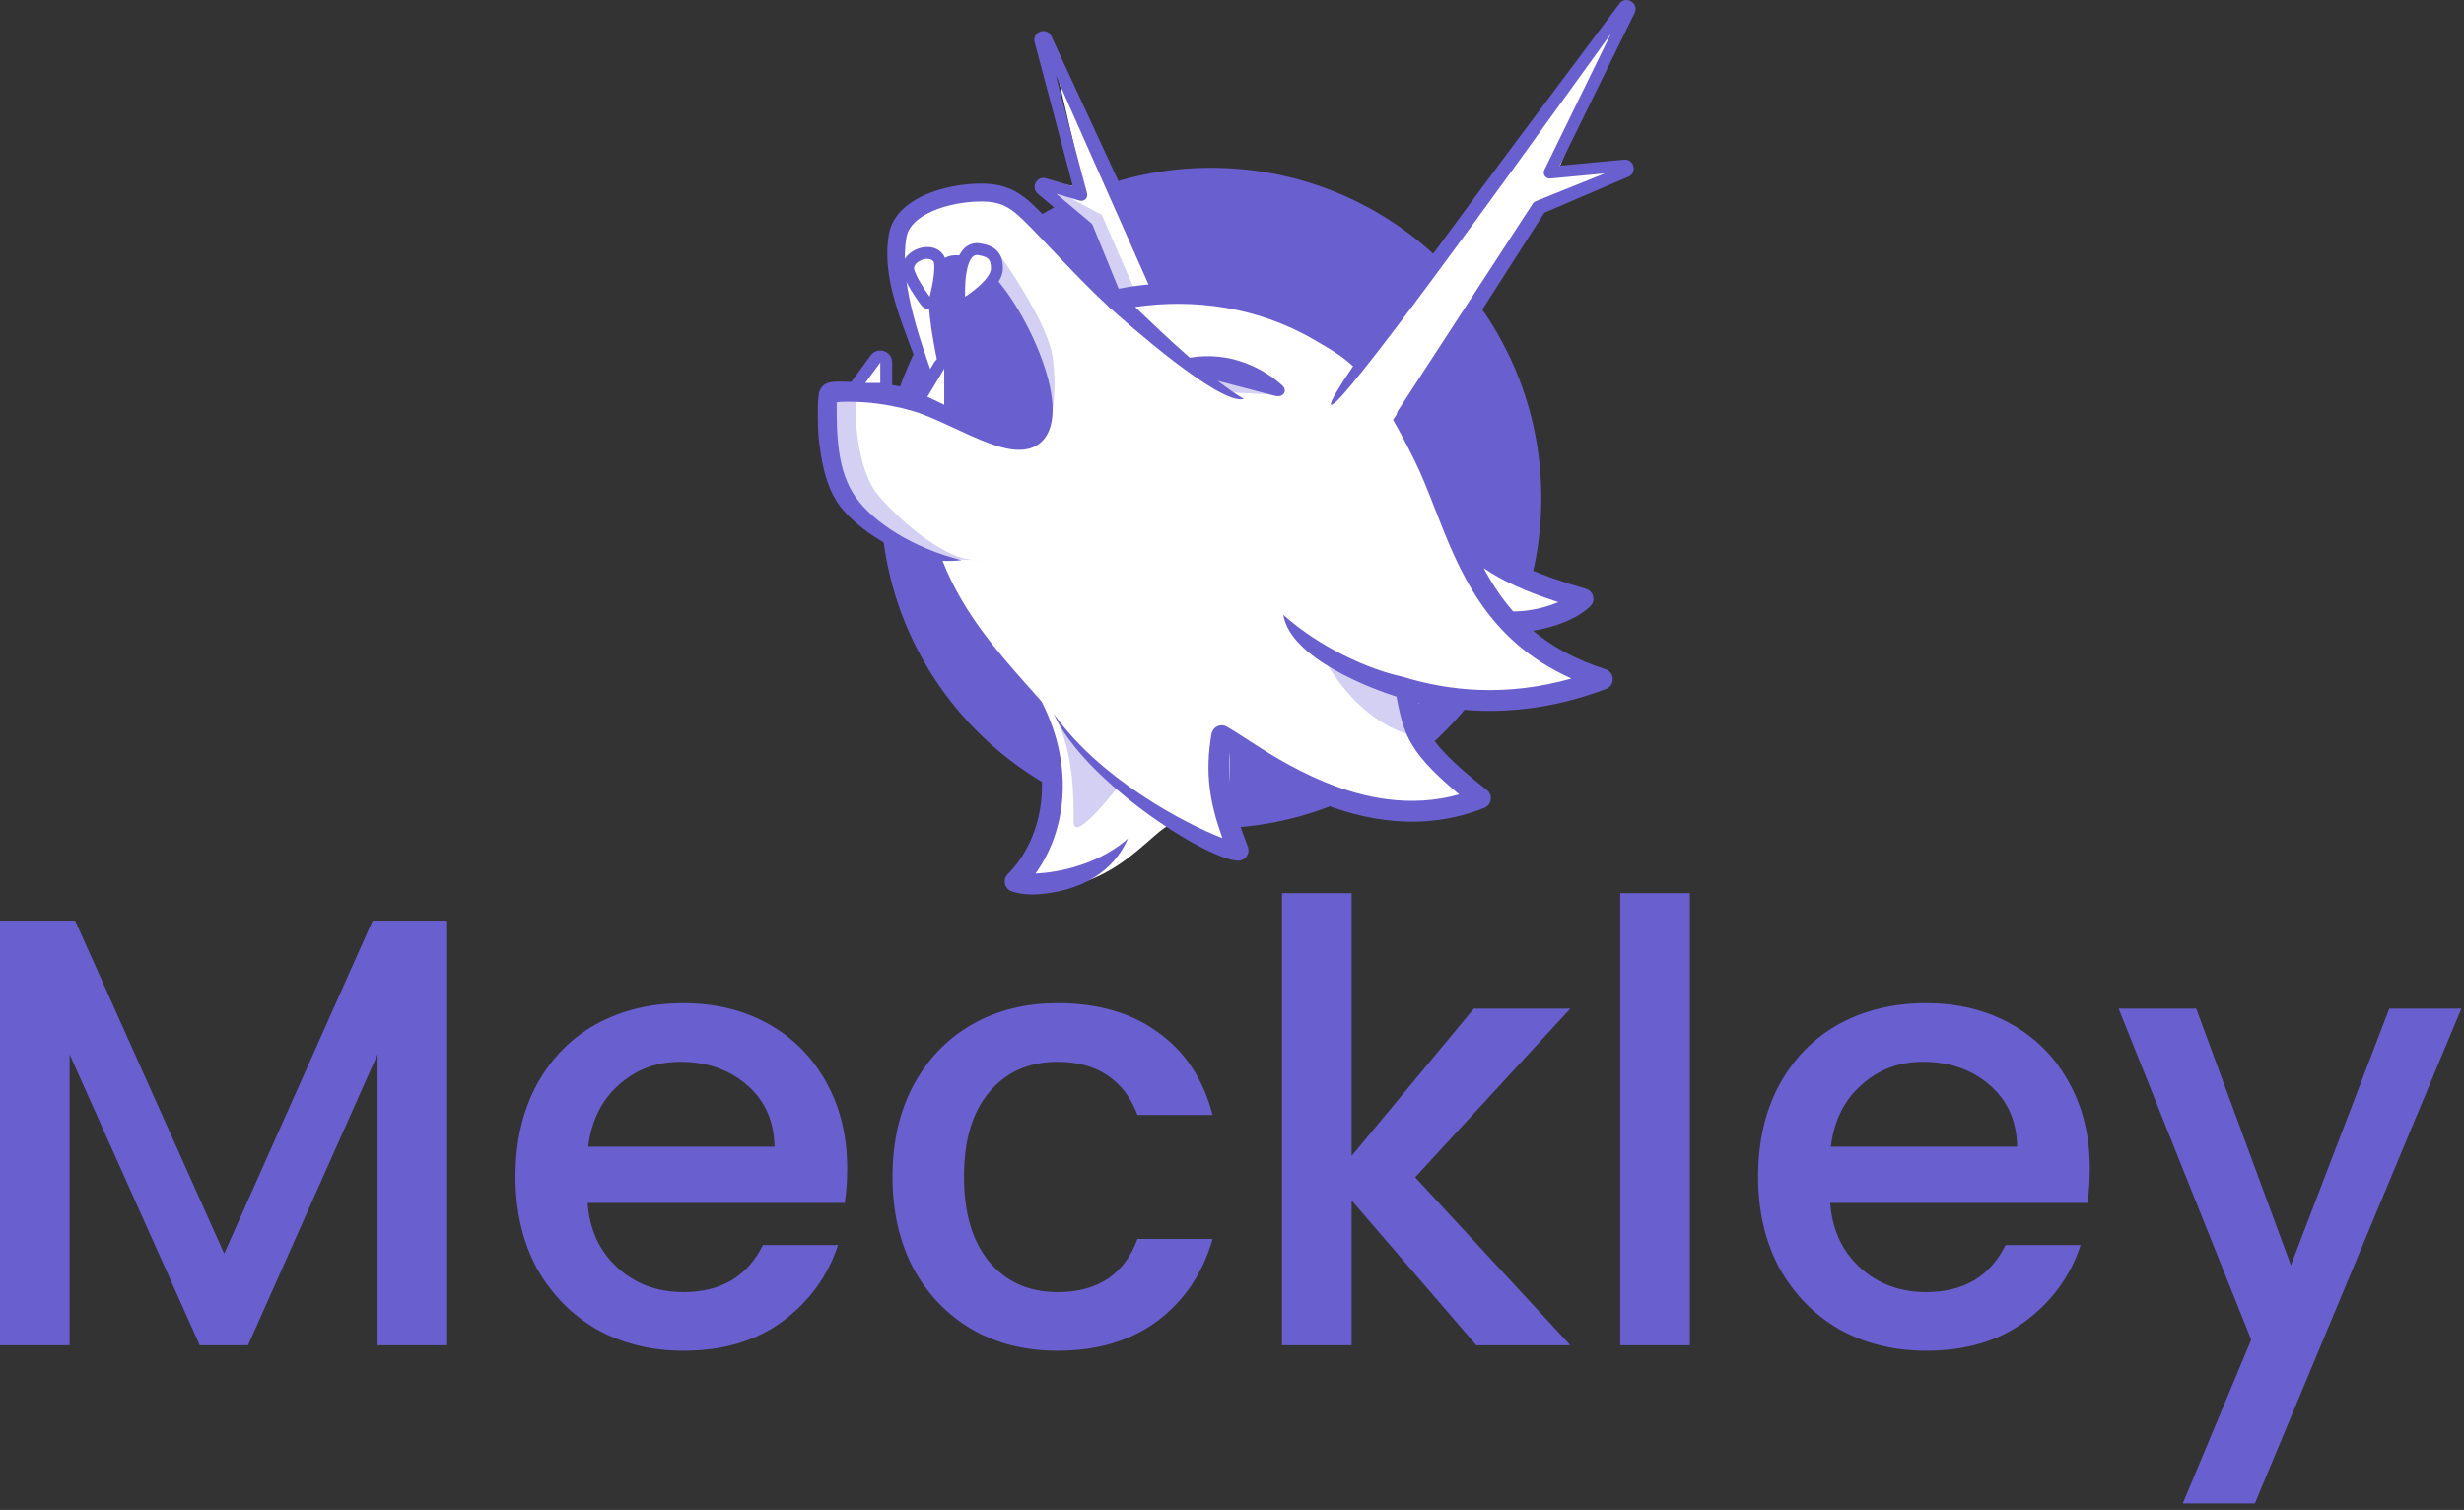 <svg width="235" height="144" viewBox="0 0 235 144" fill="none" xmlns="http://www.w3.org/2000/svg">
<rect x="0" y="0" width="235" height="144" fill="#333333" stroke="none"/>
<circle cx="115.5" cy="47.5" r="31.5" fill="#695FCF"/>
<path d="M88.917 52.84C86.601 52.178 81.856 50.457 80.267 47.165C78.679 43.873 78.944 39.598 79.133 37.8C81.544 37.517 86.422 37.517 88.917 39.219C92.037 41.348 86.987 35.53 85.231 23.754C84.686 20.105 93.313 15.868 97.507 20.065C102.045 24.605 105.745 27.821 106.926 28.861L104.232 21.483L99.553 17.227L103.381 17.936L100.201 4.315L111.545 28.861C113.814 28.389 119.231 27.953 122.748 29.997C126.265 32.04 129.413 33.969 130.547 34.679L155.079 0.342L148.556 16.375L155.079 15.666L146.773 20.065L134.011 39.787C135.334 43.192 139.14 51.024 141.749 52.84C145.011 55.111 150.541 57.806 151.25 57.664C151.959 57.523 146.996 60.077 145.436 59.793C143.877 59.509 150.967 64.901 152.243 64.901C153.519 64.901 143.451 70.009 135.652 66.036C134.518 67.88 136.361 74.265 140.757 75.258C145.153 76.252 135.368 78.664 130.547 77.103C126.69 75.854 120.148 72.799 117.359 71.144C117.17 73.556 117.133 78.862 118.494 80.792C119.156 81.731 115.484 80.485 112.315 78.664C110.544 77.647 106.724 85.9 97.507 84.623L101.194 74.549C101.194 71.853 99.661 68.368 98.641 67.313C92.746 61.212 90.335 56.955 88.917 52.84Z" fill="white"/>
<path fill-rule="evenodd" clip-rule="evenodd" d="M99.5 17.5L105.084 20.49L108.487 28.294H106.927L104.233 21.625L99.5 17.5ZM116.428 37.375L121.816 37.659L116.003 35.672L116.428 37.375ZM125.787 61.921C125.787 61.921 128.765 68.59 134.72 70.151C134.153 68.306 133.728 65.752 133.728 65.752L125.787 61.921ZM102.389 78.38C102.389 78.287 102.39 78.181 102.391 78.066C102.399 76.246 102.421 71.783 100.688 68.448C103.949 72.563 106.785 74.833 106.785 74.833C106.785 74.833 102.389 80.614 102.389 78.38ZM83.388 46.739C81.97 44.611 81.403 40.354 81.686 37.8L79.276 37.232C79.181 38.557 79.049 41.744 79.276 43.901C79.559 46.597 82.821 50.002 84.948 51.847C87.075 53.691 96.434 53.407 93.031 53.407C89.627 53.407 84.411 48.274 83.388 46.739ZM93.03 24.463L94.874 23.754C95.582 24.463 100.007 30.935 100.404 34.111C100.829 37.517 100.404 40.354 99.553 41.206L93.03 24.463Z" fill="#D3D0F4"/>
<path d="M92.166 25.69C95.933 26.946 100.929 39.614 98.405 41.297C95.853 43 93.584 40.304 90.748 39.311C92.061 37.188 88.158 29.089 89.718 25.968C90.145 25.262 91.315 25.406 92.166 25.69Z" fill="#695FCF"/>
<path fill-rule="evenodd" clip-rule="evenodd" d="M98.557 19.554C97.086 18.153 95.73 17.523 93.662 17.511C92.53 17.503 91.263 17.65 90.052 17.961C88.847 18.27 87.653 18.755 86.7 19.453C85.743 20.154 84.978 21.111 84.772 22.352C84.291 25.24 85.058 28.104 86.036 30.863C86.94 33.414 87.977 36.108 88.989 37.768C88.52 37.584 88.058 37.419 87.61 37.288C86.349 36.917 85.14 36.656 83.342 36.538C82.468 36.481 81.073 36.397 80.081 36.397C79.338 36.397 78.522 36.403 78.168 37.288C78.065 37.546 78 38.442 78 38.727C78 38.813 78 38.899 78 38.984C77.999 40.247 77.999 41.371 78.168 42.543C78.457 44.544 78.798 46.31 79.939 48.031C80.865 49.428 83.986 52.234 87.871 53.181C90.004 59.33 94.353 64.256 97.282 67.573C97.419 67.728 97.553 67.88 97.684 68.028C100.83 74.433 99.179 80.3 96.112 83.369C95.871 83.61 95.77 83.958 95.845 84.291C95.921 84.623 96.162 84.894 96.483 85.008C97.27 85.286 98.261 85.359 99.257 85.27C102.202 85.008 105.889 83.787 107.574 79.981C105.18 82.085 101.865 83.094 99.116 83.289C98.994 83.297 98.875 83.303 98.761 83.307C101.579 79.406 102.558 73.34 99.403 67.026C99.365 66.95 99.317 66.878 99.26 66.814C99.116 66.65 98.969 66.483 98.818 66.312C98.578 66.04 98.329 65.76 98.074 65.473L98.071 65.47L98.069 65.467L98.068 65.467C95.31 62.365 91.807 58.426 89.897 53.486C90.491 53.519 91.097 53.501 91.709 53.423C87.153 52.288 83.368 49.885 81.641 47.464C79.811 44.898 79.797 41.405 79.797 38.371C80.506 38.265 81.837 38.328 82.487 38.371C84.076 38.475 85.901 38.855 87.05 39.194C88.072 39.494 89.235 40.008 90.474 40.581C90.668 40.67 90.863 40.761 91.06 40.852L91.06 40.853L91.06 40.853C92.095 41.334 93.165 41.832 94.161 42.209C95.32 42.649 96.55 42.997 97.627 42.882C98.192 42.822 98.751 42.631 99.225 42.23C99.699 41.83 100.013 41.284 100.196 40.642C100.553 39.392 100.385 37.818 99.991 36.261C99.588 34.671 98.912 32.958 98.108 31.357C97.303 29.756 96.354 28.235 95.388 27.036C94.46 25.884 93.39 24.868 92.311 24.524C91.588 24.294 90.855 24.25 90.198 24.55C89.532 24.854 89.137 25.424 88.911 26.015C88.484 27.132 88.517 28.693 88.683 30.216C88.854 31.79 89.194 33.527 89.522 35.102C89.597 35.459 89.67 35.806 89.741 36.141L89.741 36.142C89.907 36.927 90.059 37.645 90.176 38.265C90.023 38.197 89.869 38.131 89.716 38.066C89.495 37.407 89.255 36.724 89.009 36.022C87.507 31.736 85.763 26.759 86.45 22.632C86.562 21.958 86.985 21.354 87.705 20.827C88.43 20.297 89.403 19.885 90.475 19.61C91.542 19.336 92.663 19.207 93.652 19.213C95.305 19.224 96.213 19.673 97.385 20.788C98.084 21.453 98.913 22.314 99.838 23.286C100.022 23.48 100.21 23.677 100.401 23.879L100.406 23.884L100.407 23.885C102.004 25.567 103.825 27.485 105.635 29.152C105.723 29.281 105.841 29.387 105.975 29.462L106.028 29.51C107.128 30.5 116.382 38.741 118.624 38.041C117.869 37.603 117.019 37.004 116.131 36.315L121.594 37.749C122.38 37.955 122.867 37.285 122.267 36.736C120.605 35.218 117.418 33.436 113.479 34.114C111.58 32.453 109.75 30.701 108.496 29.501L108.496 29.5L108.264 29.278C113.772 28.459 119.924 29.229 125.381 32.43C125.505 32.503 125.627 32.574 125.747 32.644L125.749 32.645C127.236 33.513 128.407 34.197 129.708 35.584C131.13 37.099 132.738 39.495 134.919 43.93C135.627 45.37 136.243 46.952 136.882 48.593L136.882 48.593C139.164 54.453 141.741 61.07 149.875 64.71C143.711 66.46 138.183 65.919 133.766 64.536C130.421 63.829 125.749 61.653 122.394 58.635C123.047 62.788 130.845 65.703 133.173 66.432L133.182 66.434C133.214 66.586 133.242 66.731 133.269 66.875L133.269 66.875C133.307 67.074 133.344 67.271 133.393 67.482C133.439 67.681 133.484 67.878 133.532 68.078C133.725 68.879 133.951 69.675 134.396 70.534C135.155 72.002 136.496 73.547 139.168 75.765C134.555 77.059 130.107 76.136 126.315 74.569C123.2 73.282 120.676 71.641 118.835 70.444C118.124 69.982 117.514 69.586 117.012 69.302C116.731 69.143 116.39 69.13 116.098 69.269C115.807 69.407 115.6 69.679 115.545 69.998C114.89 73.801 115.393 76.594 116.585 79.93C112.979 78.537 104.896 74.281 100.5 68.078C103.337 74.423 114.863 81.879 118.02 82.083C118.359 82.105 118.685 81.951 118.885 81.677C119.086 81.403 119.132 81.045 119.007 80.728C117.684 77.357 117.024 74.925 117.304 71.824L117.55 71.984L117.55 71.984C119.394 73.183 122.25 75.038 125.557 76.405C130.067 78.269 135.705 79.379 141.564 77.049C141.894 76.917 142.129 76.619 142.18 76.267C142.231 75.916 142.09 75.563 141.81 75.344C138.214 72.522 136.835 70.928 136.159 69.621C135.823 68.973 135.642 68.358 135.462 67.613C135.422 67.444 135.381 67.266 135.338 67.079C135.333 67.059 135.328 67.038 135.323 67.019C140.357 68.195 146.483 68.255 153.179 65.703C153.573 65.552 153.829 65.17 153.818 64.748C153.807 64.327 153.531 63.958 153.13 63.829C150.228 62.895 147.992 61.636 146.212 60.153L146.288 60.141C148.36 59.814 150.459 58.98 151.666 57.833C151.924 57.588 152.031 57.224 151.947 56.879C151.864 56.533 151.602 56.259 151.261 56.159C146.681 54.82 143.861 53.587 141.876 51.978C140.75 51.066 139.865 50.01 139.078 48.683L138.889 48.201C138.207 46.467 137.524 44.728 136.7 43.053C134.485 38.549 132.775 35.95 131.155 34.224C129.65 32.62 128.25 31.804 126.771 30.942C126.643 30.867 126.515 30.792 126.385 30.716C119.966 26.951 112.701 26.315 106.446 27.581C104.795 26.034 103.139 24.291 101.639 22.711L101.639 22.711L101.639 22.71C101.447 22.508 101.257 22.308 101.07 22.112C100.148 21.143 99.291 20.253 98.557 19.554ZM144.318 58.312C143.185 57.031 142.28 55.637 141.504 54.178C143.318 55.435 145.607 56.445 148.621 57.425C147.855 57.757 146.943 58.027 145.978 58.179C145.407 58.27 144.849 58.314 144.318 58.312ZM94.865 40.352C94.045 40.041 93.17 39.642 92.257 39.218C92.293 39.087 92.304 38.947 92.282 38.804C92.157 37.968 91.924 36.866 91.674 35.686L91.674 35.686L91.674 35.686C91.605 35.361 91.535 35.029 91.466 34.696C91.138 33.124 90.816 31.47 90.657 30.001C90.491 28.483 90.525 27.353 90.765 26.725C90.873 26.443 90.979 26.377 91.023 26.357C91.076 26.333 91.262 26.275 91.709 26.417C92.189 26.57 92.945 27.169 93.843 28.283C94.702 29.35 95.579 30.746 96.334 32.249C97.089 33.752 97.707 35.328 98.067 36.749C98.435 38.203 98.498 39.359 98.287 40.096C98.187 40.447 98.054 40.62 97.944 40.712C97.836 40.804 97.677 40.879 97.416 40.907C96.841 40.968 95.991 40.779 94.865 40.352Z" fill="#695FCF"/>
<path d="M132.877 30.564L127.63 37.8L132.168 41.064L135.996 35.388L132.877 30.564Z" fill="white"/>
<path fill-rule="evenodd" clip-rule="evenodd" d="M150.945 6.942C152.282 5.085 153.241 3.752 153.627 3.229L147.288 16.211C147.198 16.395 147.215 16.614 147.331 16.783C147.448 16.952 147.647 17.044 147.851 17.025L153.051 16.538L146.452 19.197C146.343 19.241 146.25 19.318 146.186 19.417L133.334 39.162C133.164 39.426 133.212 39.702 133.475 39.872C133.53 39.907 133.598 39.957 133.672 40.013C133.955 40.224 134.334 40.506 134.468 40.297L147.288 20.291L155.28 16.863C156.19 16.496 155.86 15.134 154.883 15.226L148.751 15.801L155.899 1.233C156.353 0.302 155.065 -0.48 154.45 0.354C154.072 0.866 153.157 2.084 151.879 3.785C144.717 13.316 126.161 38.01 126.953 38.595C127.737 39.174 144.178 16.339 150.945 6.942ZM100.278 3.467C99.852 2.508 98.409 3.017 98.678 4.031L102.322 17.759L99.764 17.007C98.88 16.747 98.271 17.881 98.976 18.474L103.224 22.054L105.984 28.804H107.21L104.221 21.495C104.187 21.41 104.132 21.335 104.062 21.276L100.74 18.477L102.969 19.133C103.166 19.191 103.378 19.138 103.525 18.995C103.672 18.852 103.73 18.641 103.677 18.443L100.692 7.198L109.936 28.025H111.653L100.278 3.467Z" fill="#695FCF"/>
<path d="M84 34L81.403 37.091H84.523L84 34Z" fill="white"/>
<path d="M90 34.5L87.643 38.084L90.62 39.503L90 34.5Z" fill="white"/>
<path d="M91.472 27.765C91.479 26.041 91.766 23.502 93.418 23.774C94.587 23.967 95.079 24.415 95.079 25.601C95.079 26.612 93.829 27.723 92.813 28.458C92.23 28.88 91.469 28.486 91.472 27.765Z" fill="white"/>
<path d="M89.381 27.731C89.638 26.521 89.841 25.078 89.487 24.604C88.636 23.469 86.244 24.525 86.651 25.882C86.843 26.524 87.326 27.34 87.797 28.042C88.246 28.709 89.213 28.518 89.381 27.731Z" fill="white"/>
<path fill-rule="evenodd" clip-rule="evenodd" d="M83.956 34.568V36.523H82.523L83.956 34.568ZM83.041 33.896C83.689 33.012 85.09 33.471 85.09 34.568V37.658H80.284L83.041 33.896Z" fill="#695FCF"/>
<path fill-rule="evenodd" clip-rule="evenodd" d="M90.053 35.167L90.053 38.604L88.45 37.84L90.053 35.167ZM89.081 34.583C89.672 33.596 91.188 34.016 91.188 35.167V40.402L86.835 38.328L89.081 34.583Z" fill="#695FCF"/>
<path fill-rule="evenodd" clip-rule="evenodd" d="M91.899 23.754C92.296 23.328 92.843 23.104 93.51 23.214C94.133 23.317 94.7 23.504 95.099 23.925C95.51 24.359 95.647 24.938 95.647 25.601C95.647 26.04 95.487 26.451 95.273 26.808C95.059 27.168 94.77 27.508 94.464 27.814C93.852 28.425 93.113 28.957 92.581 29.308C91.868 29.777 90.944 29.294 90.915 28.445C90.887 27.621 90.897 26.313 91.174 25.233C91.312 24.696 91.531 24.15 91.899 23.754ZM92.045 28.301C92.539 27.971 93.16 27.513 93.663 27.01C93.929 26.744 94.149 26.479 94.299 26.227C94.451 25.973 94.512 25.764 94.512 25.601C94.512 25.078 94.403 24.84 94.275 24.705C94.135 24.557 93.872 24.424 93.326 24.334C93.052 24.289 92.88 24.366 92.729 24.528C92.549 24.721 92.391 25.053 92.273 25.514C92.048 26.391 92.023 27.503 92.045 28.301Z" fill="#695FCF"/>
<path fill-rule="evenodd" clip-rule="evenodd" d="M87.828 24.827C87.28 25.072 87.114 25.451 87.194 25.719C87.414 26.451 88.099 27.509 88.669 28.301C88.818 27.687 88.981 26.922 89.06 26.243C89.102 25.884 89.119 25.569 89.104 25.32C89.097 25.196 89.082 25.101 89.064 25.032C89.047 24.968 89.032 24.945 89.032 24.944C89.032 24.944 89.032 24.945 89.033 24.945C88.839 24.686 88.371 24.585 87.828 24.827ZM87.366 23.791C88.129 23.45 89.283 23.387 89.94 24.264C90.155 24.55 90.217 24.933 90.237 25.251C90.257 25.595 90.233 25.985 90.187 26.375C90.095 27.16 89.906 28.022 89.747 28.668C89.524 29.577 88.363 29.811 87.809 29.049C87.242 28.268 86.398 27.015 86.107 26.045C85.781 24.957 86.607 24.129 87.366 23.791Z" fill="#695FCF"/>
<path d="M42.647 87.805V128.297H36.006V100.565L23.654 128.297H19.052L6.642 100.565V128.297H0V87.805H7.166L21.382 119.558L35.539 87.805H42.647Z" fill="#695FCF"/>
<path d="M80.799 111.46C80.799 112.664 80.721 113.751 80.566 114.722H56.038C56.232 117.286 57.184 119.344 58.893 120.898C60.602 122.451 62.699 123.228 65.185 123.228C68.758 123.228 71.283 121.733 72.759 118.742H79.925C78.954 121.694 77.187 124.122 74.623 126.025C72.099 127.889 68.953 128.821 65.185 128.821C62.117 128.821 59.359 128.142 56.912 126.782C54.504 125.384 52.6 123.442 51.202 120.956C49.843 118.431 49.163 115.518 49.163 112.217C49.163 108.915 49.823 106.022 51.144 103.536C52.503 101.011 54.387 99.069 56.795 97.71C59.242 96.35 62.039 95.671 65.185 95.671C68.215 95.671 70.914 96.331 73.283 97.651C75.653 98.972 77.498 100.837 78.818 103.245C80.139 105.614 80.799 108.352 80.799 111.46ZM73.866 109.362C73.827 106.915 72.953 104.954 71.244 103.478C69.535 102.002 67.418 101.264 64.894 101.264C62.602 101.264 60.641 102.002 59.009 103.478C57.378 104.915 56.407 106.876 56.096 109.362H73.866Z" fill="#695FCF"/>
<path d="M85.121 112.217C85.121 108.915 85.782 106.022 87.102 103.536C88.462 101.011 90.326 99.069 92.695 97.71C95.065 96.35 97.784 95.671 100.852 95.671C104.736 95.671 107.94 96.603 110.465 98.467C113.029 100.293 114.757 102.914 115.65 106.332H108.484C107.902 104.74 106.969 103.497 105.688 102.604C104.406 101.71 102.794 101.264 100.852 101.264C98.133 101.264 95.958 102.235 94.327 104.177C92.734 106.08 91.938 108.76 91.938 112.217C91.938 115.674 92.734 118.373 94.327 120.315C95.958 122.257 98.133 123.228 100.852 123.228C104.697 123.228 107.241 121.539 108.484 118.16H115.65C114.718 121.422 112.97 124.025 110.407 125.967C107.843 127.87 104.658 128.821 100.852 128.821C97.784 128.821 95.065 128.142 92.695 126.782C90.326 125.384 88.462 123.442 87.102 120.956C85.782 118.431 85.121 115.518 85.121 112.217Z" fill="#695FCF"/>
<path d="M134.97 112.275L149.769 128.297H140.797L128.911 114.489V128.297H122.269V85.184H128.911V110.236L140.563 96.195H149.769L134.97 112.275Z" fill="#695FCF"/>
<path d="M161.171 85.184V128.297H154.529V85.184H161.171Z" fill="#695FCF"/>
<path d="M199.313 111.46C199.313 112.664 199.236 113.751 199.08 114.722H174.552C174.746 117.286 175.698 119.344 177.407 120.898C179.116 122.451 181.213 123.228 183.699 123.228C187.273 123.228 189.797 121.733 191.273 118.742H198.439C197.468 121.694 195.701 124.122 193.138 126.025C190.613 127.889 187.467 128.821 183.699 128.821C180.631 128.821 177.873 128.142 175.426 126.782C173.018 125.384 171.115 123.442 169.716 120.956C168.357 118.431 167.677 115.518 167.677 112.217C167.677 108.915 168.338 106.022 169.658 103.536C171.018 101.011 172.901 99.069 175.31 97.71C177.757 96.35 180.553 95.671 183.699 95.671C186.729 95.671 189.428 96.331 191.798 97.651C194.167 98.972 196.012 100.837 197.332 103.245C198.653 105.614 199.313 108.352 199.313 111.46ZM192.38 109.362C192.341 106.915 191.467 104.954 189.758 103.478C188.049 102.002 185.933 101.264 183.408 101.264C181.116 101.264 179.155 102.002 177.524 103.478C175.892 104.915 174.921 106.876 174.61 109.362H192.38Z" fill="#695FCF"/>
<path d="M234.747 96.195L215.055 143.387H208.18L214.705 127.773L202.063 96.195H209.462L218.492 120.665L227.872 96.195H234.747Z" fill="#695FCF"/>
</svg>
